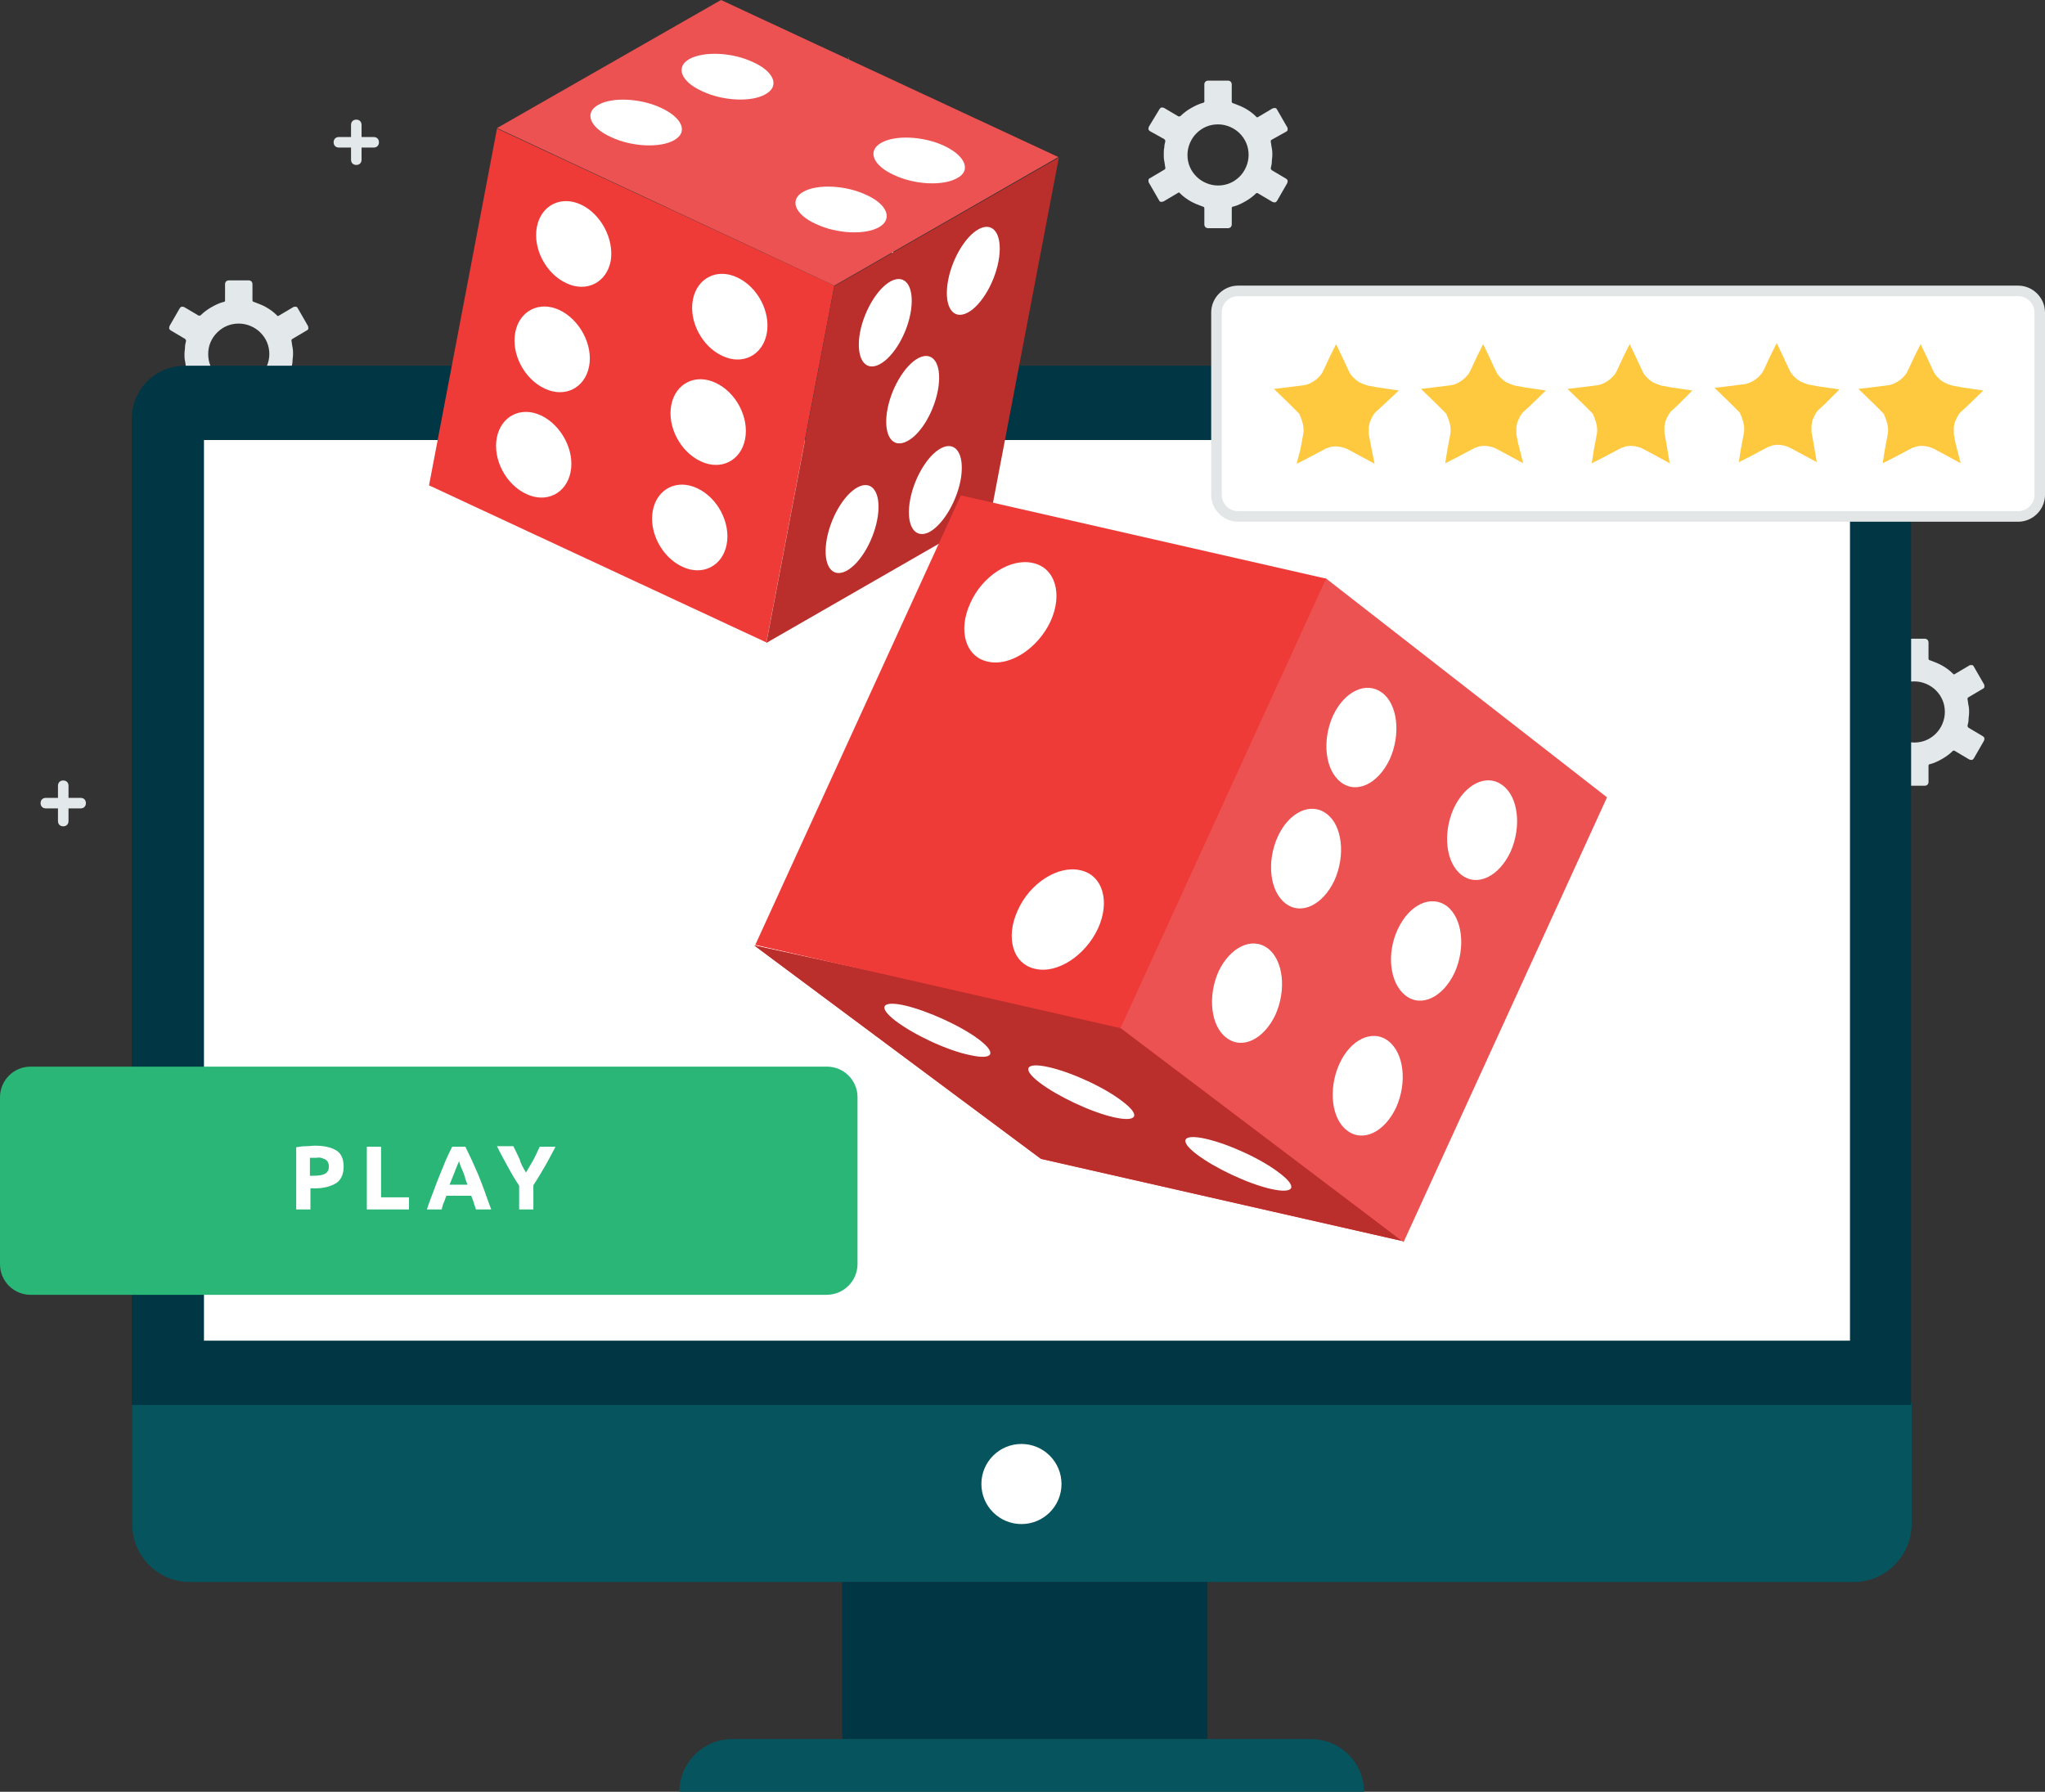 <?xml version="1.0" encoding="utf-8"?>
<!-- Generator: Adobe Illustrator 24.0.2, SVG Export Plug-In . SVG Version: 6.00 Build 0)  -->
<svg version="1.1" id="Layer_1" xmlns="http://www.w3.org/2000/svg" xmlns:xlink="http://www.w3.org/1999/xlink" x="0px" y="0px"
	 viewBox="0 0 388 340" style="enable-background:new 0 0 388 340;" xml:space="preserve">
<rect x="0" y="0" width="388" height="340" fill="#333333" stroke="none"/>
<style type="text/css">
	.st0{fill-rule:evenodd;clip-rule:evenodd;fill:#E3E8EA;}
	.st1{fill:#06545D;}
	.st2{fill:#013644;}
	.st3{fill:#FFFFFF;}
	.st4{fill:url(#path4448_1_);}
	.st5{fill:#EF3B38;}
	.st6{fill:#BA2E2C;}
	.st7{fill:#EC5251;}
	.st8{fill:#E2E6E7;}
	.st9{fill:#FEC93F;}
	.st10{fill:#29B677;}
</style>
<g>
	<g>
		<path class="st0" d="M13,149.1c0-0.6-0.4-1-1-1c-0.6,0-1,0.4-1,1v2.3H8.7c-0.6,0-1,0.4-1,1c0,0.6,0.4,1,1,1H11v2.4
			c0,0.6,0.4,1,1,1c0.6,0,1-0.4,1-1v-2.4h2.3c0.6,0,1-0.4,1-1c0-0.6-0.4-1-1-1H13V149.1z"/>
		<path class="st0" d="M68.6,23.7c0-0.6-0.4-1-1-1c-0.6,0-1,0.4-1,1V26h-2.3c-0.6,0-1,0.4-1,1c0,0.6,0.4,1,1,1h2.3v2.3
			c0,0.6,0.4,1,1,1c0.6,0,1-0.4,1-1V28h2.3c0.6,0,1-0.4,1-1c0-0.6-0.4-1-1-1h-2.3V23.7z"/>
		<path class="st0" d="M38.1,74.7L38.1,74.7L38.1,74.7z M41.2,63.1c1.1-1.1,2.5-1.7,4.1-1.7c1.6,0,3.1,0.7,4.1,1.7
			c1.1,1.1,1.7,2.5,1.7,4.1c0,1.6-0.7,3.1-1.7,4.1c-1.1,1.1-2.5,1.7-4.1,1.7c-1.6,0-3.1-0.7-4.1-1.7c-1.1-1.1-1.7-2.5-1.7-4.1
			C39.5,65.6,40.1,64.2,41.2,63.1L41.2,63.1z M42.4,57.3c-0.8,0.2-1.6,0.6-2.3,1c-0.7,0.4-1.4,0.9-2,1.5c-0.1,0.1-0.3,0.1-0.4,0.1
			L35,58.3l0,0c-0.2-0.1-0.3-0.1-0.5-0.1c-0.2,0-0.3,0.2-0.4,0.3l0,0l-1.9,3.3c-0.1,0.2-0.1,0.3-0.1,0.5c0,0.2,0.2,0.3,0.3,0.4l0,0
			l2.7,1.6c0.1,0.1,0.2,0.2,0.2,0.4h0c-0.1,0.4-0.2,0.8-0.2,1.2c0,0.4-0.1,0.8-0.1,1.3c0,0.4,0,0.8,0.1,1.3c0.1,0.4,0.1,0.8,0.2,1.2
			c0,0.2,0,0.3-0.2,0.4l-2.7,1.5l0,0c-0.2,0.1-0.3,0.2-0.3,0.4c0,0.2,0,0.4,0.1,0.5l1.9,3.3l0,0c0.1,0.2,0.2,0.3,0.4,0.3
			c0.2,0,0.3,0,0.5-0.1l0,0l2.7-1.6c0.1-0.1,0.3-0.1,0.4,0.1c0.6,0.6,1.3,1.1,2,1.5c0.7,0.4,1.5,0.7,2.3,1c0.2,0,0.3,0.2,0.3,0.3
			v3.1c0,0.2,0.1,0.4,0.2,0.5c0.1,0.1,0.3,0.2,0.5,0.2h3.8c0.2,0,0.4-0.1,0.5-0.2c0.1-0.1,0.2-0.3,0.2-0.5v-3.1
			c0-0.2,0.1-0.3,0.3-0.3c0.8-0.2,1.6-0.6,2.3-1c0.7-0.4,1.4-0.9,2-1.5c0.1-0.1,0.3-0.1,0.4,0l2.7,1.6c0.2,0.1,0.3,0.1,0.5,0.1
			c0.2,0,0.3-0.2,0.4-0.3l0,0l1.9-3.3h0c0.1-0.2,0.1-0.3,0.1-0.5c0-0.2-0.2-0.3-0.3-0.4l-2.7-1.6c-0.1-0.1-0.2-0.2-0.2-0.4h0
			c0.1-0.4,0.2-0.8,0.2-1.2c0-0.4,0.1-0.8,0.1-1.3c0-0.4,0-0.8-0.1-1.3c-0.1-0.4-0.1-0.8-0.2-1.2c0-0.2,0-0.3,0.2-0.4l2.7-1.6
			c0.2-0.1,0.3-0.2,0.3-0.4c0-0.2,0-0.3-0.1-0.5l0,0l-1.9-3.3h0c-0.1-0.2-0.2-0.3-0.4-0.3c-0.2,0-0.4,0-0.5,0.1v0l-2.7,1.6
			c-0.1,0.1-0.3,0.1-0.4-0.1c-0.6-0.6-1.3-1.1-2-1.5c-0.7-0.4-1.5-0.7-2.3-1c-0.2,0-0.3-0.2-0.3-0.3v-3.1c0-0.2-0.1-0.4-0.2-0.5
			c-0.1-0.1-0.3-0.2-0.5-0.2h-3.8c-0.2,0-0.4,0.1-0.5,0.2c-0.1,0.1-0.2,0.3-0.2,0.5V57C42.7,57.2,42.6,57.3,42.4,57.3z"/>
		<path class="st0" d="M356.1,142.5L356.1,142.5L356.1,142.5z M359.1,131c1.1-1.1,2.5-1.7,4.1-1.7c1.6,0,3.1,0.7,4.1,1.7
			c1.1,1.1,1.7,2.5,1.7,4.1c0,1.6-0.7,3.1-1.7,4.1c-1.1,1.1-2.5,1.7-4.1,1.7c-1.6,0-3.1-0.7-4.1-1.7c-1.1-1.1-1.7-2.5-1.7-4.1
			C357.4,133.5,358.1,132.1,359.1,131L359.1,131z M360.4,125.2c-0.8,0.2-1.6,0.6-2.3,1c-0.7,0.4-1.4,0.9-2,1.5
			c-0.1,0.1-0.3,0.1-0.4,0.1l-2.7-1.6l0,0c-0.2-0.1-0.3-0.1-0.5-0.1c-0.2,0-0.3,0.2-0.4,0.3l0,0l-1.9,3.3c-0.1,0.2-0.1,0.3-0.1,0.5
			c0,0.2,0.2,0.3,0.3,0.4l0,0l2.7,1.6c0.1,0.1,0.2,0.2,0.2,0.4v0c-0.1,0.4-0.2,0.8-0.2,1.2c0,0.4-0.1,0.8-0.1,1.3
			c0,0.4,0,0.8,0.1,1.3c0.1,0.4,0.1,0.8,0.2,1.2c0,0.2,0,0.3-0.2,0.4l-2.7,1.6l0,0c-0.2,0.1-0.3,0.2-0.3,0.4c0,0.2,0,0.4,0.1,0.5
			l1.9,3.3h0c0.1,0.2,0.2,0.3,0.4,0.3c0.2,0,0.3,0,0.5-0.1l0,0l2.7-1.6c0.1-0.1,0.3-0.1,0.4,0.1c0.6,0.6,1.3,1.1,2,1.5
			c0.7,0.4,1.5,0.7,2.3,1c0.2,0,0.3,0.2,0.3,0.3v3.1c0,0.2,0.1,0.4,0.2,0.5c0.1,0.1,0.3,0.2,0.5,0.2h3.8c0.2,0,0.4-0.1,0.5-0.2
			c0.1-0.1,0.2-0.3,0.2-0.5v-3.1c0-0.2,0.1-0.3,0.3-0.3c0.8-0.2,1.6-0.6,2.3-1c0.7-0.4,1.4-0.9,2-1.5c0.1-0.1,0.3-0.1,0.4,0l2.7,1.6
			c0.2,0.1,0.3,0.1,0.5,0.1c0.2,0,0.3-0.2,0.4-0.3l0,0l1.9-3.3h0c0.1-0.2,0.1-0.3,0.1-0.5c0-0.2-0.2-0.3-0.3-0.4l-2.7-1.6
			c-0.1-0.1-0.2-0.2-0.2-0.4l0,0c0.1-0.4,0.2-0.8,0.2-1.2c0-0.4,0.1-0.8,0.1-1.3s0-0.8-0.1-1.3c-0.1-0.4-0.1-0.8-0.2-1.2
			c0-0.2,0-0.3,0.2-0.4l2.7-1.6c0.2-0.1,0.3-0.2,0.3-0.4c0-0.2,0-0.4-0.1-0.5l0,0l-1.9-3.3h0c-0.1-0.2-0.2-0.3-0.4-0.3
			c-0.2,0-0.4,0-0.5,0.1l0,0l-2.7,1.6c-0.1,0.1-0.3,0.1-0.4-0.1c-0.6-0.6-1.3-1.1-2-1.5c-0.7-0.4-1.5-0.7-2.3-1
			c-0.2,0-0.3-0.2-0.3-0.3v-3.1c0-0.2-0.1-0.4-0.2-0.5c-0.1-0.1-0.3-0.2-0.5-0.2h-3.8c-0.2,0-0.4,0.1-0.5,0.2
			c-0.1,0.1-0.2,0.3-0.2,0.5v3.1C360.7,125.1,360.6,125.2,360.4,125.2z"/>
		<path class="st0" d="M224,36.8L224,36.8L224,36.8z M227,25.3c1.1-1.1,2.5-1.7,4.1-1.7c1.6,0,3.1,0.7,4.1,1.7
			c1.1,1.1,1.7,2.5,1.7,4.1c0,1.6-0.7,3.1-1.7,4.1c-1.1,1.1-2.5,1.7-4.1,1.7c-1.6,0-3.1-0.7-4.1-1.7c-1.1-1.1-1.7-2.5-1.7-4.1
			C225.3,27.8,226,26.3,227,25.3L227,25.3z M228.3,19.5c-0.8,0.2-1.6,0.6-2.3,1c-0.7,0.4-1.4,0.9-2,1.5c-0.1,0.1-0.3,0.1-0.4,0.1
			l-2.7-1.6l0,0c-0.2-0.1-0.3-0.1-0.5-0.1c-0.2,0-0.3,0.2-0.4,0.3l0,0L218,24c-0.1,0.2-0.1,0.3-0.1,0.5c0,0.2,0.2,0.3,0.3,0.4l0,0
			l2.7,1.5c0.1,0.1,0.2,0.2,0.2,0.4l0,0c-0.1,0.4-0.2,0.8-0.2,1.2c-0.1,0.4-0.1,0.8-0.1,1.3c0,0.4,0,0.8,0.1,1.3
			c0.1,0.4,0.1,0.8,0.2,1.2c0,0.2,0,0.3-0.2,0.4l-2.7,1.6h0c-0.2,0.1-0.3,0.2-0.3,0.4c0,0.2,0,0.4,0.1,0.5l1.9,3.3l0,0
			c0.1,0.2,0.2,0.3,0.4,0.3c0.2,0,0.3,0,0.5-0.1l0,0l2.7-1.6c0.1-0.1,0.3-0.1,0.4,0.1c0.6,0.6,1.3,1.1,2,1.5c0.7,0.4,1.5,0.7,2.3,1
			c0.2,0,0.3,0.2,0.3,0.3v3.1c0,0.2,0.1,0.4,0.2,0.5c0.1,0.1,0.3,0.2,0.5,0.2h3.8c0.2,0,0.4-0.1,0.5-0.2c0.1-0.1,0.2-0.3,0.2-0.5
			v-3.1c0-0.2,0.1-0.3,0.3-0.3c0.8-0.2,1.6-0.6,2.3-1c0.7-0.4,1.4-0.9,2-1.5c0.1-0.1,0.3-0.1,0.4,0l2.7,1.6c0.2,0.1,0.3,0.1,0.5,0.1
			c0.2,0,0.3-0.2,0.4-0.3l0,0l1.9-3.3h0c0.1-0.2,0.1-0.3,0.1-0.5c0-0.2-0.2-0.3-0.3-0.4l-2.7-1.6c-0.1-0.1-0.2-0.2-0.2-0.4h0
			c0.1-0.4,0.2-0.8,0.2-1.2c0-0.4,0.1-0.8,0.1-1.3c0-0.4,0-0.8-0.1-1.3c-0.1-0.4-0.1-0.8-0.2-1.2c0-0.2,0-0.3,0.2-0.4L244,25
			c0.2-0.1,0.3-0.2,0.3-0.4c0-0.2,0-0.4-0.1-0.5l0,0l-1.9-3.3h0c-0.1-0.2-0.2-0.3-0.4-0.3c-0.2,0-0.3,0-0.5,0.1l0,0l-2.7,1.6
			c-0.1,0.1-0.3,0.1-0.4-0.1c-0.6-0.6-1.3-1.1-2-1.5c-0.7-0.4-1.5-0.7-2.3-1c-0.2,0-0.3-0.2-0.3-0.3V16c0-0.2-0.1-0.4-0.2-0.5
			c-0.1-0.1-0.3-0.2-0.5-0.2h-3.8c-0.2,0-0.4,0.1-0.5,0.2c-0.1,0.1-0.2,0.3-0.2,0.5v3.1C228.6,19.3,228.4,19.5,228.3,19.5z"/>
	</g>
	<g>
		<g>
			<g>
				<g>
					<path class="st1" d="M351.7,300.2H36c-6,0-10.9-4.9-10.9-10.9v-23.2h337.6v23.2C362.6,295.3,357.7,300.2,351.7,300.2z"/>
				</g>
				<g>
					<rect x="159.8" y="300.2" class="st2" width="69.3" height="29.8"/>
				</g>
				<g>
					<path class="st2" d="M362.6,266.6H25V79.5c0-5.6,4.5-10.1,10.1-10.1h317.4c5.6,0,10.1,4.5,10.1,10.1V266.6z"/>
				</g>
				<g>
					<rect x="38.7" y="83.5" class="st3" width="312.3" height="170.9"/>
				</g>
				<g>
					<g>
						
							<linearGradient id="path4448_1_" gradientUnits="userSpaceOnUse" x1="-412.132" y1="463.354" x2="-388.383" y2="463.354" gradientTransform="matrix(0.662 0 0 -0.662 433.841 352.216)">
							<stop  offset="0" style="stop-color:#9C9C9D"/>
							<stop  offset="0.5" style="stop-color:#E9E8E9"/>
							<stop  offset="1" style="stop-color:#FFFFFF"/>
						</linearGradient>
						<path id="path4448_2_" class="st4" d="M161.1,12.5L176.6,80l-0.2-1.9l-15.5-67.5L161.1,12.5z"/>
						<path id="path4875_2_" class="st5" d="M81.4,92.1l12.9-67.7l64,29.8l-12.9,67.7L81.4,92.1z"/>
						<path id="path4883_2_" class="st6" d="M145.4,122l12.9-67.7l42.6-24.4L188,97.5L145.4,122z"/>
						<g id="g4482_2_" transform="translate(0.765,-4.259)">
							<path id="path4130_2_" class="st3" d="M111,73.8c-0.8,4.1-4.6,6-8.4,4.2c-3.9-1.8-6.4-6.6-5.6-10.7c0.8-4.1,4.6-6,8.4-4.2
								C109.2,64.9,111.8,69.7,111,73.8"/>
							<path id="path4132_2_" class="st3" d="M115.1,53.8c-0.8,4.1-4.6,6-8.4,4.2c-3.9-1.8-6.4-6.6-5.6-10.7c0.8-4.1,4.6-6,8.4-4.2
								C113.3,44.9,115.8,49.7,115.1,53.8"/>
							<path id="path4947_2_" class="st3" d="M107.5,93.8c-0.8,4.1-4.6,6-8.4,4.2c-3.9-1.8-6.4-6.6-5.6-10.7c0.8-4.1,4.6-6,8.4-4.2
								C105.7,84.9,108.3,89.7,107.5,93.8"/>
							<path id="path4134_2_" class="st3" d="M140.6,87.6c-0.8,4.1-4.6,6-8.4,4.2c-3.9-1.8-6.4-6.6-5.6-10.7c0.8-4.1,4.6-6,8.4-4.2
								C138.9,78.7,141.4,83.5,140.6,87.6"/>
							<path id="path4136_2_" class="st3" d="M144.7,67.6c-0.8,4.1-4.6,6-8.4,4.2c-3.9-1.8-6.4-6.6-5.6-10.7c0.8-4.1,4.6-6,8.4-4.2
								C143,58.7,145.5,63.5,144.7,67.6"/>
							<path id="path4138_2_" class="st3" d="M137.1,107.6c-0.8,4.1-4.6,6-8.4,4.2c-3.9-1.8-6.4-6.6-5.6-10.7c0.8-4.1,4.6-6,8.4-4.2
								C135.4,98.7,137.9,103.5,137.1,107.6"/>
						</g>
						<path id="path4869_2_" class="st7" d="M136.8,0l64,29.8l-42.5,24.4l-64-29.9L136.8,0z"/>
						<g>
							<path class="st3" d="M142.9,11.8c-4-1.9-9.4-2.1-12.1-0.6c-2.7,1.5-1.6,4.3,2.4,6.1c4,1.9,9.4,2.1,12,0.6
								C148,16.4,146.9,13.6,142.9,11.8z"/>
							<path class="st3" d="M125.5,20.5c-4-1.9-9.4-2.1-12-0.6c-2.7,1.5-1.6,4.3,2.4,6.1c4,1.9,9.4,2.1,12,0.6
								C130.6,25.1,129.5,22.4,125.5,20.5z"/>
							<path class="st3" d="M164.4,37c-4-1.9-9.4-2.1-12-0.6c-2.7,1.5-1.6,4.3,2.4,6.1c4,1.9,9.4,2.1,12,0.6
								C169.4,41.6,168.4,38.8,164.4,37z"/>
							<path class="st3" d="M179.2,27.7c-4-1.9-9.4-2.1-12-0.6c-2.7,1.5-1.6,4.3,2.4,6.1c4,1.9,9.4,2.1,12,0.6
								C184.3,32.4,183.2,29.6,179.2,27.7z"/>
						</g>
						<g id="g4186_2_" transform="translate(2.765,-2.259)">
							<path id="path4188-1_2_" class="st3" d="M170.1,61c0.6-4.4-1.1-6.8-3.8-5.4c-2.7,1.4-5.4,6.1-6,10.4
								c-0.6,4.4,1.1,6.8,3.8,5.4C166.8,70,169.5,65.4,170.1,61"/>
							<path id="path4190_2_" class="st3" d="M186.8,51.1c0.6-4.4-1.1-6.8-3.8-5.4c-2.7,1.4-5.4,6.1-6,10.5
								c-0.6,4.4,1.1,6.8,3.8,5.4C183.5,60.2,186.2,55.5,186.8,51.1"/>
							<path id="path4192-4_2_" class="st3" d="M179.6,92.7c0.6-4.4-1.1-6.8-3.8-5.4c-2.7,1.4-5.4,6.1-6,10.5
								c-0.6,4.4,1.1,6.8,3.8,5.4C176.3,101.7,179,97,179.6,92.7"/>
							<path id="path4194-2_2_" class="st3" d="M163.8,100.1c0.6-4.4-1.1-6.8-3.8-5.4c-2.7,1.4-5.4,6.1-6,10.5
								c-0.6,4.4,1.1,6.8,3.8,5.4C160.5,109.2,163.2,104.5,163.8,100.1"/>
							<path id="path4196_2_" class="st3" d="M175.3,75.6c0.6-4.4-1.1-6.8-3.8-5.4c-2.7,1.4-5.4,6.1-6,10.4
								c-0.6,4.4,1.1,6.8,3.8,5.4C172,84.7,174.7,80,175.3,75.6"/>
						</g>
					</g>
					<g>
						<path id="path4446_4_" class="st5" d="M197.5,219.9l68.6,15.6l-53.4-40.9l-69.6-15.2L197.5,219.9z"/>
						<path id="path4446_1_" class="st6" d="M197.5,219.9l68.6,15.6l-53.4-40.9l-69.6-15.2L197.5,219.9z"/>
						<path id="path4456_4_" class="st7" d="M266.3,235.7l38.6-84.4l-53.4-41.6l-39,85.3L266.3,235.7z"/>
						<path id="path4468_4_" class="st5" d="M212.6,195.1l39-85.3l-69.3-15.8l-39,85.3L212.6,195.1z"/>
						<g id="g5068_4_">
							<path id="path4944_4_" class="st3" d="M171.7,190.8c-4.4-1-5.2,0.3-1.8,2.9c3.4,2.6,9.7,5.6,14.1,6.5c4.4,1,5.2-0.3,1.8-2.9
								C182.4,194.7,176,191.8,171.7,190.8"/>
							<path id="path4244_4_" class="st3" d="M199,202.5c-4.4-1-5.2,0.3-1.8,2.9c3.4,2.6,9.7,5.6,14.1,6.6c4.4,1,5.2-0.3,1.8-2.9
								C209.7,206.4,203.4,203.5,199,202.5"/>
							<path id="path4940_4_" class="st3" d="M228.8,216.1c-4.4-1-5.2,0.3-1.8,2.9c3.4,2.6,9.7,5.6,14.1,6.6c4.4,1,5.2-0.3,1.8-2.9
								C239.5,220,233.2,217.1,228.8,216.1"/>
						</g>
						<g id="g5036_4_" transform="translate(-1,-2.172)">
							<path id="path4613_4_" class="st3" d="M276.8,155.6c-2.1,4.7-1.5,10.3,1.5,12.6c3,2.3,7.1,0.3,9.3-4.4
								c2.1-4.7,1.5-10.4-1.5-12.6C283.1,148.9,279,150.9,276.8,155.6"/>
							<path id="path4617_4_" class="st3" d="M253.9,138c-2.1,4.7-1.5,10.3,1.5,12.6c3,2.3,7.1,0.3,9.3-4.4
								c2.1-4.7,1.5-10.4-1.5-12.6C260.2,131.4,256.1,133.3,253.9,138"/>
							<path id="path4621_4_" class="st3" d="M232.2,186.5c-2.1,4.7-1.5,10.4,1.5,12.6c3,2.3,7.1,0.3,9.3-4.4
								c2.1-4.7,1.5-10.4-1.5-12.6C238.5,179.9,234.4,181.9,232.2,186.5"/>
							<path id="path4625_4_" class="st3" d="M255.1,204.1c-2.1,4.7-1.5,10.4,1.5,12.6c3,2.3,7.1,0.3,9.3-4.4
								c2.1-4.7,1.5-10.3-1.5-12.6C261.4,197.4,257.2,199.4,255.1,204.1"/>
							<path id="path4629_4_" class="st3" d="M266.2,178.5c-2.2,4.7-1.5,10.3,1.5,12.6c3,2.3,7.1,0.3,9.3-4.4
								c2.1-4.7,1.5-10.3-1.5-12.6C272.5,171.9,268.4,173.8,266.2,178.5"/>
							<path id="path4633_4_" class="st3" d="M243.4,161c-2.1,4.7-1.5,10.3,1.5,12.6c3,2.3,7.1,0.3,9.3-4.4
								c2.1-4.7,1.5-10.4-1.5-12.6C249.7,154.3,245.5,156.3,243.4,161"/>
						</g>
						<g id="g5232_5_" transform="matrix(-1,0,0,1,1216.8,-4.259)">
							<g id="g5626_5_" transform="translate(-2,0)">
								<path id="path5263_5_" class="st3" d="M1034.7,118.7c2.4,5.2,0.9,10.2-3.3,11.1c-4.2,1-9.5-2.5-11.9-7.6
									c-2.4-5.2-0.9-10.2,3.3-11.1C1027,110.1,1032.4,113.5,1034.7,118.7"/>
								<path id="path5590_5_" class="st3" d="M1025.7,177c2.4,5.2,0.9,10.2-3.3,11.1c-4.2,1-9.5-2.5-11.9-7.6
									c-2.4-5.2-0.9-10.2,3.3-11.1C1018,168.4,1023.4,171.8,1025.7,177"/>
							</g>
						</g>
					</g>
				</g>
				<g>
					<path class="st3" d="M201.4,281.6c0,4.2-3.4,7.6-7.6,7.6c-4.2,0-7.6-3.4-7.6-7.6c0-4.2,3.4-7.6,7.6-7.6
						C198,274,201.4,277.4,201.4,281.6z"/>
				</g>
				<g>
					<path class="st1" d="M258.8,340H128.9l0,0c0-5.5,4.5-10,10-10h109.8C254.3,330,258.8,334.5,258.8,340L258.8,340z"/>
				</g>
			</g>
			<g>
				<g>
					<path class="st3" d="M382.9,98h-148c-2.2,0-4.1-1.8-4.1-4.1V59.3c0-2.2,1.8-4.1,4.1-4.1h148c2.2,0,4.1,1.8,4.1,4.1v34.6
						C387,96.1,385.2,98,382.9,98z"/>
					<path class="st8" d="M382.9,99h-148c-2.8,0-5.1-2.3-5.1-5.1V59.3c0-2.8,2.3-5.1,5.1-5.1h148c2.8,0,5.1,2.3,5.1,5.1v34.6
						C388,96.7,385.7,99,382.9,99z M234.9,56.2c-1.7,0-3.1,1.4-3.1,3.1v34.6c0,1.7,1.4,3.1,3.1,3.1h148c1.7,0,3.1-1.4,3.1-3.1V59.3
						c0-1.7-1.4-3.1-3.1-3.1H234.9z"/>
				</g>
				<g>
					<g>
						<path class="st9" d="M265.4,74.1L265.4,74.1l-4.1-0.6l-1.6-0.3c-0.1,0-0.2,0-0.3-0.1c0,0,0,0-0.1,0c-0.1,0-0.1,0-0.2-0.1
							c0,0,0,0-0.1,0c-0.1,0-0.1,0-0.2-0.1c0,0,0,0-0.1,0c-0.1,0-0.1-0.1-0.2-0.1c0,0,0,0,0,0c-0.1,0-0.2-0.1-0.2-0.1c0,0,0,0,0,0
							c-0.1,0-0.2-0.1-0.3-0.1c0,0,0,0,0,0c-0.1-0.1-0.2-0.1-0.3-0.2c0,0,0,0,0,0c-0.1-0.1-0.2-0.1-0.3-0.2c-0.6-0.5-1.1-1-1.4-1.6
							l-0.7-1.5l-0.7-1.5c0,0,0,0,0,0l-1.1-2.3l0,0v0l-1.1,2.2c0,0,0,0,0,0l-0.7,1.5l-0.7,1.5c-0.6,1.2-2.2,2.4-3.6,2.6l-1.6,0.2
							l-1.6,0.2l0,0l-2.5,0.3l3,2.9l1.2,1.2c0.1,0.1,0.1,0.1,0.2,0.2c0,0,0.1,0.1,0.1,0.1c0,0,0.1,0.1,0.1,0.1c0,0,0.1,0.1,0.1,0.1
							c0,0,0,0.1,0.1,0.1c0,0.1,0.1,0.1,0.1,0.2c0,0,0,0,0,0.1c0,0.1,0.1,0.1,0.1,0.2c0,0,0,0,0,0c0,0.1,0.1,0.2,0.1,0.2
							c0,0,0,0,0,0c0,0.1,0.1,0.2,0.1,0.3c0,0,0,0,0,0c0,0.1,0.1,0.2,0.1,0.3c0.3,0.8,0.4,1.7,0.3,2.4l-0.3,1.6l-0.3,1.6
							c0,0,0,0,0,0L246,88l2.2-1.1c0,0,0,0,0,0l1.5-0.8l1.5-0.8c0.1,0,0.2-0.1,0.2-0.1c0,0,0.1,0,0.1-0.1c0,0,0.1,0,0.1,0
							c0.1,0,0.1,0,0.2-0.1c0,0,0,0,0.1,0c0.1,0,0.2,0,0.2-0.1c0,0,0,0,0,0c0.1,0,0.2,0,0.3-0.1c0,0,0,0,0,0c0.3,0,0.6-0.1,0.9-0.1
							v0c0.8,0,1.7,0.2,2.3,0.5l1.5,0.8l3.7,2L260,84l-0.3-1.6c0-0.1,0-0.2,0-0.3c0,0,0,0,0-0.1c0-0.1,0-0.1,0-0.2c0,0,0,0,0-0.1
							c0-0.1,0-0.1,0-0.2c0,0,0,0,0,0c0-0.1,0-0.2,0-0.2c0,0,0,0,0,0c0-0.1,0-0.2,0-0.3c0,0,0,0,0,0c0.1-0.3,0.1-0.6,0.2-0.9l0,0
							c0.3-0.7,0.6-1.4,1.1-1.9l1.2-1.1L265.4,74.1L265.4,74.1z"/>
					</g>
					<g>
						<path class="st9" d="M293.3,74.1L293.3,74.1l-4.1-0.6l-1.6-0.3c-0.1,0-0.2,0-0.3-0.1c0,0,0,0-0.1,0c-0.1,0-0.1,0-0.2-0.1
							c0,0,0,0-0.1,0c-0.1,0-0.1,0-0.2-0.1c0,0,0,0-0.1,0c-0.1,0-0.1-0.1-0.2-0.1c0,0,0,0,0,0c-0.1,0-0.2-0.1-0.2-0.1c0,0,0,0,0,0
							c-0.1,0-0.2-0.1-0.3-0.1c0,0,0,0,0,0c-0.1-0.1-0.2-0.1-0.3-0.2c0,0,0,0,0,0c-0.1-0.1-0.2-0.1-0.3-0.2c-0.6-0.5-1.1-1-1.4-1.6
							l-0.7-1.5l-0.7-1.5c0,0,0,0,0,0l-1.1-2.3l0,0v0l-1.1,2.2c0,0,0,0,0,0l-0.7,1.5l-0.7,1.5c-0.6,1.2-2.2,2.4-3.6,2.6l-1.6,0.2
							l-1.6,0.2l0,0l-2.5,0.3l3,2.9l1.2,1.2c0.1,0.1,0.1,0.1,0.2,0.2c0,0,0.1,0.1,0.1,0.1c0,0,0.1,0.1,0.1,0.1c0,0,0.1,0.1,0.1,0.1
							c0,0,0,0.1,0.1,0.1c0,0.1,0.1,0.1,0.1,0.2c0,0,0,0,0,0.1c0,0.1,0.1,0.1,0.1,0.2c0,0,0,0,0,0c0,0.1,0.1,0.2,0.1,0.2
							c0,0,0,0,0,0c0,0.1,0.1,0.2,0.1,0.3c0,0,0,0,0,0c0,0.1,0.1,0.2,0.1,0.3c0.3,0.8,0.4,1.7,0.3,2.4l-0.3,1.6l-0.3,1.6
							c0,0,0,0,0,0l-0.4,2.5l2.2-1.1c0,0,0,0,0,0l1.5-0.8l1.5-0.8c0.1,0,0.2-0.1,0.2-0.1c0,0,0.1,0,0.1-0.1c0,0,0.1,0,0.1,0
							c0.1,0,0.1,0,0.2-0.1c0,0,0,0,0.1,0c0.1,0,0.2,0,0.2-0.1c0,0,0,0,0,0c0.1,0,0.2,0,0.3-0.1c0,0,0,0,0,0c0.3,0,0.6-0.1,0.9-0.1
							v0c0.8,0,1.7,0.2,2.3,0.5l1.5,0.8l3.7,2L288,84l-0.3-1.6c0-0.1,0-0.2,0-0.3c0,0,0,0,0-0.1c0-0.1,0-0.1,0-0.2c0,0,0,0,0-0.1
							c0-0.1,0-0.1,0-0.2c0,0,0,0,0,0c0-0.1,0-0.2,0-0.2c0,0,0,0,0,0c0-0.1,0-0.2,0-0.3c0,0,0,0,0,0c0.1-0.3,0.1-0.6,0.2-0.9l0,0
							c0.3-0.7,0.6-1.4,1.1-1.9l1.2-1.1L293.3,74.1L293.3,74.1z"/>
					</g>
					<g>
						<path class="st9" d="M321.1,74.1L321.1,74.1l-4.1-0.6l-1.6-0.3c-0.1,0-0.2,0-0.3-0.1c0,0,0,0-0.1,0c-0.1,0-0.1,0-0.2-0.1
							c0,0,0,0-0.1,0c-0.1,0-0.1,0-0.2-0.1c0,0,0,0-0.1,0c-0.1,0-0.1-0.1-0.2-0.1c0,0,0,0,0,0c-0.1,0-0.2-0.1-0.2-0.1c0,0,0,0,0,0
							c-0.1,0-0.2-0.1-0.3-0.1c0,0,0,0,0,0c-0.1-0.1-0.2-0.1-0.3-0.2c0,0,0,0,0,0c-0.1-0.1-0.2-0.1-0.3-0.2c-0.6-0.5-1.1-1-1.4-1.6
							l-0.7-1.5l-0.7-1.5c0,0,0,0,0,0l-1.1-2.3l0,0v0l-1.1,2.2c0,0,0,0,0,0l-0.7,1.5l-0.7,1.5c-0.6,1.2-2.2,2.4-3.6,2.6l-1.6,0.2
							l-1.6,0.2l0,0l-2.5,0.3l3,2.9l1.2,1.2c0.1,0.1,0.1,0.1,0.2,0.2c0,0,0.1,0.1,0.1,0.1c0,0,0.1,0.1,0.1,0.1c0,0,0.1,0.1,0.1,0.1
							c0,0,0,0.1,0.1,0.1c0,0.1,0.1,0.1,0.1,0.2c0,0,0,0,0,0.1c0,0.1,0.1,0.1,0.1,0.2c0,0,0,0,0,0c0,0.1,0.1,0.2,0.1,0.2
							c0,0,0,0,0,0c0,0.1,0.1,0.2,0.1,0.3c0,0,0,0,0,0c0,0.1,0.1,0.2,0.1,0.3c0.3,0.8,0.4,1.7,0.3,2.4l-0.3,1.6l-0.3,1.6
							c0,0,0,0,0,0l-0.4,2.5l2.2-1.1c0,0,0,0,0,0l1.5-0.8l1.5-0.8c0.1,0,0.2-0.1,0.2-0.1c0,0,0.1,0,0.1-0.1c0,0,0.1,0,0.1,0
							c0.1,0,0.1,0,0.2-0.1c0,0,0,0,0.1,0c0.1,0,0.2,0,0.2-0.1c0,0,0,0,0,0c0.1,0,0.2,0,0.3-0.1c0,0,0,0,0,0c0.3,0,0.6-0.1,0.9-0.1
							v0c0.8,0,1.7,0.2,2.3,0.5l1.5,0.8l3.7,2l-0.7-4.1l-0.3-1.6c0-0.1,0-0.2,0-0.3c0,0,0,0,0-0.1c0-0.1,0-0.1,0-0.2c0,0,0,0,0-0.1
							c0-0.1,0-0.1,0-0.2c0,0,0,0,0,0c0-0.1,0-0.2,0-0.2c0,0,0,0,0,0c0-0.1,0-0.2,0-0.3c0,0,0,0,0,0c0.1-0.3,0.1-0.6,0.2-0.9l0,0
							c0.3-0.7,0.6-1.4,1.1-1.9l1.2-1.1L321.1,74.1L321.1,74.1z"/>
					</g>
					<g>
						<path class="st9" d="M349,73.9L349,73.9l-4.1-0.6l-1.6-0.3c-0.1,0-0.2,0-0.3-0.1c0,0,0,0-0.1,0c-0.1,0-0.1,0-0.2-0.1
							c0,0,0,0-0.1,0c-0.1,0-0.1,0-0.2-0.1c0,0,0,0-0.1,0c-0.1,0-0.1-0.1-0.2-0.1c0,0,0,0,0,0c-0.1,0-0.2-0.1-0.2-0.1c0,0,0,0,0,0
							c-0.1,0-0.2-0.1-0.3-0.1c0,0,0,0,0,0c-0.1-0.1-0.2-0.1-0.3-0.2c0,0,0,0,0,0c-0.1-0.1-0.2-0.1-0.3-0.2c-0.6-0.5-1.1-1-1.4-1.6
							l-0.7-1.5l-0.7-1.5c0,0,0,0,0,0l-1.1-2.3l0,0v0l-1.1,2.2c0,0,0,0,0,0l-0.7,1.5l-0.7,1.5c-0.6,1.2-2.2,2.4-3.6,2.6l-1.6,0.2
							l-1.6,0.2l0,0l-2.5,0.3l3,2.9l1.2,1.2c0.1,0.1,0.1,0.1,0.2,0.2c0,0,0.1,0.1,0.1,0.1c0,0,0.1,0.1,0.1,0.1c0,0,0.1,0.1,0.1,0.1
							c0,0,0,0.1,0.1,0.1c0,0.1,0.1,0.1,0.1,0.2c0,0,0,0,0,0.1c0,0.1,0.1,0.1,0.1,0.2c0,0,0,0,0,0c0,0.1,0.1,0.2,0.1,0.2
							c0,0,0,0,0,0c0,0.1,0.1,0.2,0.1,0.3c0,0,0,0,0,0c0,0.1,0.1,0.2,0.1,0.3c0.3,0.8,0.4,1.7,0.3,2.4l-0.3,1.6l-0.3,1.6
							c0,0,0,0,0,0l-0.4,2.5l2.2-1.1c0,0,0,0,0,0l1.5-0.8l1.5-0.8c0.1,0,0.2-0.1,0.2-0.1c0,0,0.1,0,0.1-0.1c0,0,0.1,0,0.1,0
							c0.1,0,0.1,0,0.2-0.1c0,0,0,0,0.1,0c0.1,0,0.2,0,0.2-0.1c0,0,0,0,0,0c0.1,0,0.2,0,0.3-0.1c0,0,0,0,0,0c0.3,0,0.6-0.1,0.9-0.1
							v0c0.8,0,1.7,0.2,2.3,0.5l1.5,0.8l3.7,2l-0.7-4.1l-0.3-1.6c0-0.1,0-0.2,0-0.3c0,0,0,0,0-0.1c0-0.1,0-0.1,0-0.2c0,0,0,0,0-0.1
							c0-0.1,0-0.1,0-0.2c0,0,0,0,0,0c0-0.1,0-0.2,0-0.2c0,0,0,0,0,0c0-0.1,0-0.2,0-0.3c0,0,0,0,0,0c0.1-0.3,0.1-0.6,0.2-0.9l0,0
							c0.3-0.7,0.6-1.4,1.1-1.9l1.2-1.1L349,73.9L349,73.9z"/>
					</g>
					<g>
						<path class="st9" d="M376.3,74.1L376.3,74.1l-4.1-0.6l-1.6-0.3c-0.1,0-0.2,0-0.3-0.1c0,0,0,0-0.1,0c-0.1,0-0.1,0-0.2-0.1
							c0,0,0,0-0.1,0c-0.1,0-0.1,0-0.2-0.1c0,0,0,0-0.1,0c-0.1,0-0.1-0.1-0.2-0.1c0,0,0,0,0,0c-0.1,0-0.2-0.1-0.2-0.1c0,0,0,0,0,0
							c-0.1,0-0.2-0.1-0.3-0.1c0,0,0,0,0,0c-0.1-0.1-0.2-0.1-0.3-0.2c0,0,0,0,0,0c-0.1-0.1-0.2-0.1-0.3-0.2c-0.6-0.5-1.1-1-1.4-1.6
							l-0.7-1.5l-0.7-1.5c0,0,0,0,0,0l-1.1-2.3l0,0v0l-1.1,2.2c0,0,0,0,0,0l-0.7,1.5l-0.7,1.5c-0.6,1.2-2.2,2.4-3.6,2.6l-1.6,0.2
							l-1.6,0.2l0,0l-2.5,0.3l3,2.9l1.2,1.2c0.1,0.1,0.1,0.1,0.2,0.2c0,0,0.1,0.1,0.1,0.1c0,0,0.1,0.1,0.1,0.1c0,0,0.1,0.1,0.1,0.1
							c0,0,0,0.1,0.1,0.1c0,0.1,0.1,0.1,0.1,0.2c0,0,0,0,0,0.1c0,0.1,0.1,0.1,0.1,0.2c0,0,0,0,0,0c0,0.1,0.1,0.2,0.1,0.2
							c0,0,0,0,0,0c0,0.1,0.1,0.2,0.1,0.3c0,0,0,0,0,0c0,0.1,0.1,0.2,0.1,0.3c0.3,0.8,0.4,1.7,0.3,2.4l-0.3,1.6l-0.3,1.6
							c0,0,0,0,0,0l-0.4,2.5l2.2-1.1c0,0,0,0,0,0l1.5-0.8l1.5-0.8c0.1,0,0.2-0.1,0.2-0.1c0,0,0.1,0,0.1-0.1c0,0,0.1,0,0.1,0
							c0.1,0,0.1,0,0.2-0.1c0,0,0,0,0.1,0c0.1,0,0.2,0,0.2-0.1c0,0,0,0,0,0c0.1,0,0.2,0,0.3-0.1c0,0,0,0,0,0c0.3,0,0.6-0.1,0.9-0.1
							v0c0.8,0,1.7,0.2,2.3,0.5l1.5,0.8l3.7,2L371,84l-0.3-1.6c0-0.1,0-0.2,0-0.3c0,0,0,0,0-0.1c0-0.1,0-0.1,0-0.2c0,0,0,0,0-0.1
							c0-0.1,0-0.1,0-0.2c0,0,0,0,0,0c0-0.1,0-0.2,0-0.2c0,0,0,0,0,0c0-0.1,0-0.2,0-0.3c0,0,0,0,0,0c0.1-0.3,0.1-0.6,0.2-0.9l0,0
							c0.3-0.7,0.6-1.4,1.1-1.9l1.2-1.1L376.3,74.1L376.3,74.1z"/>
					</g>
				</g>
			</g>
		</g>
		<g>
			<g>
				<path class="st10" d="M156.8,245.7H5.8c-3.2,0-5.8-2.6-5.8-5.8l0-31.7c0-3.2,2.6-5.8,5.8-5.8h151.1c3.2,0,5.8,2.6,5.8,5.8V240
					C162.6,243.2,160,245.7,156.8,245.7z"/>
			</g>
			<g>
				<path class="st3" d="M59.7,217.4c1.8,0,3.1,0.3,4.1,0.9c1,0.6,1.4,1.7,1.4,3.1c0,1.4-0.5,2.5-1.4,3.1c-1,0.6-2.3,1-4.1,1h-0.8v4
					h-2.7v-11.8c0.6-0.1,1.2-0.2,1.9-0.2S59.2,217.4,59.7,217.4z M59.9,219.7c-0.2,0-0.4,0-0.6,0c-0.2,0-0.4,0-0.5,0v3.4h0.8
					c0.9,0,1.6-0.1,2.1-0.4s0.7-0.7,0.7-1.4c0-0.3-0.1-0.6-0.2-0.8c-0.1-0.2-0.3-0.4-0.5-0.5c-0.2-0.1-0.5-0.2-0.8-0.3
					S60.3,219.7,59.9,219.7z"/>
				<path class="st3" d="M77.6,227.2v2.3h-8v-11.9h2.7v9.6H77.6z"/>
				<path class="st3" d="M90.3,229.5c-0.1-0.4-0.3-0.8-0.4-1.3c-0.2-0.4-0.3-0.9-0.5-1.3h-4.7c-0.2,0.4-0.3,0.9-0.5,1.3
					s-0.3,0.9-0.4,1.3h-2.8c0.4-1.3,0.9-2.5,1.3-3.6s0.8-2.1,1.2-3.1c0.4-1,0.8-1.9,1.1-2.7c0.4-0.9,0.8-1.7,1.2-2.5h2.5
					c0.4,0.8,0.8,1.7,1.2,2.5c0.4,0.9,0.8,1.8,1.2,2.7c0.4,1,0.8,2,1.2,3.1s0.8,2.3,1.3,3.6H90.3z M87.1,220.3
					c-0.1,0.2-0.1,0.4-0.3,0.7c-0.1,0.3-0.2,0.6-0.4,1c-0.1,0.4-0.3,0.8-0.5,1.3c-0.2,0.5-0.4,1-0.6,1.5h3.4c-0.2-0.5-0.4-1-0.5-1.5
					c-0.2-0.5-0.3-0.9-0.5-1.3c-0.2-0.4-0.3-0.7-0.4-1S87.1,220.4,87.1,220.3z"/>
				<path class="st3" d="M99.8,222.5c0.5-0.8,0.9-1.6,1.4-2.4c0.4-0.8,0.8-1.6,1.2-2.5h3c-0.7,1.3-1.3,2.5-2,3.7
					c-0.7,1.2-1.4,2.4-2.2,3.6v4.6h-2.7V225c-0.8-1.2-1.5-2.4-2.2-3.7s-1.4-2.5-2-3.8h3.1c0.4,0.8,0.8,1.6,1.2,2.5
					C98.8,220.8,99.3,221.7,99.8,222.5z"/>
			</g>
		</g>
	</g>
</g>
</svg>
